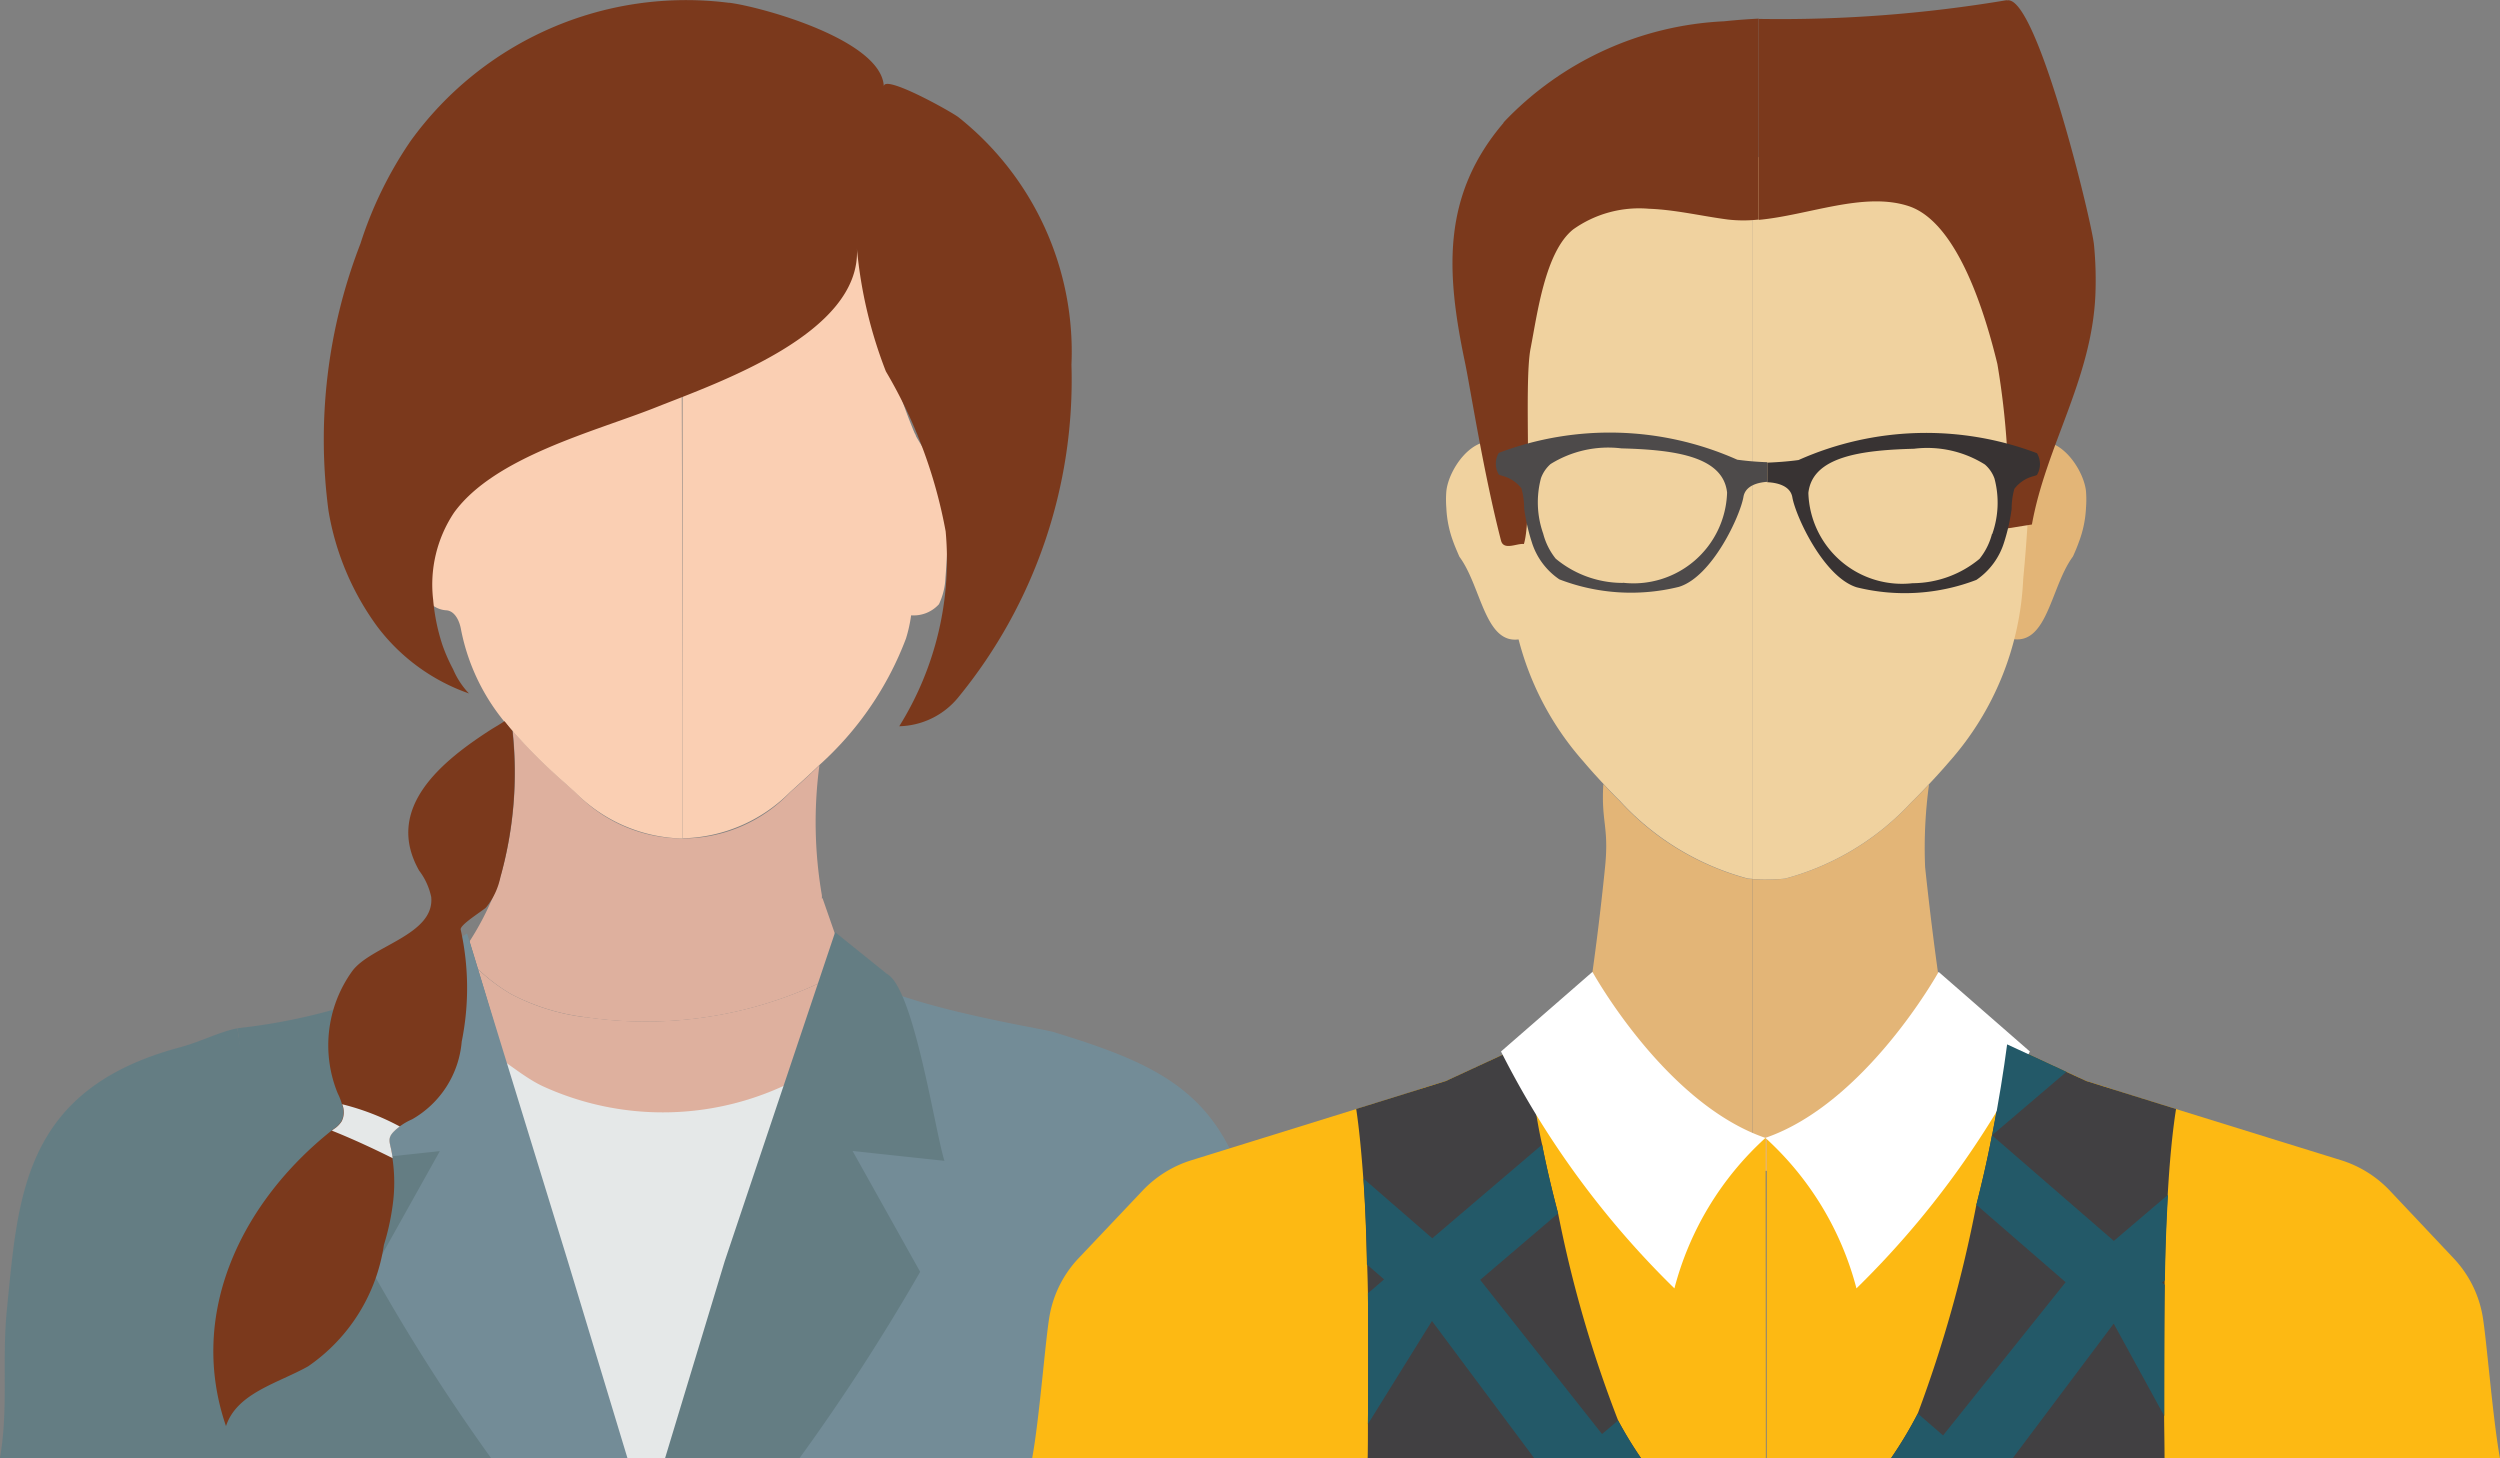 <svg xmlns="http://www.w3.org/2000/svg" width="60" height="35.002" viewBox="0 0 60 35.002">
  <rect x="0" y="0" width="60" height="35.002" fill="#808080" stroke="none"/>
  <g id="Group_3564" data-name="Group 3564" transform="translate(-43.827 -242.223)">
    <path id="Path_7101" data-name="Path 7101" d="M52.581,254.906a5.173,5.173,0,0,1-1.782-.553,4.306,4.306,0,0,1-1.178-1.013,6.846,6.846,0,0,0-.762,1.455.194.194,0,0,0,0,.123c.773,2.511,1.519,5.216,3.8,6.8a4.332,4.332,0,0,0,1.065.563,3.168,3.168,0,0,0,2.9-.481c1.149-.884,1.213-2.392,1.615-3.677.337-1.067.662-2.139.993-3.208a.21.21,0,0,0,0-.123l-.368-1.052a9.853,9.853,0,0,1-6.275,1.163" transform="translate(5.298 11.731)" fill="#deb09e"/>
    <path id="Path_7102" data-name="Path 7102" d="M57.856,254.789a.681.681,0,0,0,0-.092,10.357,10.357,0,0,1-.058-3.114c-.152.148-.306.292-.462.434-.078.07-.156.14-.234.208a3.55,3.55,0,0,1-5.165,0c-.078-.068-.156-.138-.234-.208a14.638,14.638,0,0,1-1.266-1.258,9.242,9.242,0,0,1-.29,3.486,6.723,6.723,0,0,1-.919,1.819,4.314,4.314,0,0,0,1.178,1.015,5.244,5.244,0,0,0,1.782.551,9.84,9.84,0,0,0,6.275-1.163l-.592-1.7Z" transform="translate(5.695 9.007)" fill="#deb09e"/>
    <path id="Path_7103" data-name="Path 7103" d="M57.4,249.636c-.014-.025-.029-.051-.041-.078a12.569,12.569,0,0,1-.713-2.318,13.469,13.469,0,0,1-.674-2.133c.072.656-1.8,1.533-2.275,1.864a13.534,13.534,0,0,1-1.9.96V259.3a3.742,3.742,0,0,0,2.583-1.112c.078-.07.156-.14.232-.21.158-.142.312-.286.464-.432a7.77,7.77,0,0,0,2.084-3.042,3.482,3.482,0,0,0,.123-.555.819.819,0,0,0,.668-.267,1.626,1.626,0,0,0,.156-.641c.027-.29.056-.978.084-1.268.107-1.081-.349-1.33-.8-2.139" transform="translate(8.411 3.042)" fill="#facfb3"/>
    <path id="Path_7104" data-name="Path 7104" d="M55.269,246.5l.021-.01v-.01a18.033,18.033,0,0,0-3.4,1.239,27.458,27.458,0,0,0-3.4,2.735c.136.713.45,1.889,1.126,1.93.208.012.321.255.356.46a4.985,4.985,0,0,0,1.237,2.437,13.81,13.81,0,0,0,1.266,1.258c.078.07.154.14.234.21a3.741,3.741,0,0,0,2.581,1.112l0-3.046Z" transform="translate(4.919 4.486)" fill="#facfb3"/>
    <path id="Path_7105" data-name="Path 7105" d="M49.305,253.278a1,1,0,0,1-.018.191c-.021-.019-.041-.045-.062-.066.027-.039.053-.086.08-.125" transform="translate(5.696 11.665)" fill="#e2baa1"/>
    <path id="Path_7106" data-name="Path 7106" d="M57.348,242.291a8.154,8.154,0,0,0-7.647,3.321,9.435,9.435,0,0,0-1.2,2.458,13,13,0,0,0-.767,6.412,6.517,6.517,0,0,0,1.171,2.779,4.693,4.693,0,0,0,2.2,1.605,1.94,1.94,0,0,1-.38-.58,4.11,4.11,0,0,1-.255-.578,4.8,4.8,0,0,1-.224-1.089,3.115,3.115,0,0,1,.5-2.092c.974-1.344,3.377-1.944,4.842-2.526,1.492-.594,4.93-1.77,4.828-3.812a10.829,10.829,0,0,0,.695,2.947,11.682,11.682,0,0,1,1.435,3.841,7.545,7.545,0,0,1-1.114,4.676,1.882,1.882,0,0,0,1.422-.7,12.022,12.022,0,0,0,2.711-7.974,7.19,7.19,0,0,0-2.711-5.942c-.173-.134-1.8-1.044-1.792-.738-.047-1.112-2.916-1.907-3.708-2.01" transform="translate(3.977 0)" fill="#7b391c"/>
    <path id="Path_7107" data-name="Path 7107" d="M66.44,265.536a46.3,46.3,0,0,0-.9-6.264c-.678-2.538-2.174-3.21-4.665-3.971-.378-.115-5.489-.888-5.148-2-1.124,3.677-2.5,7-3.623,10.675q-.24.78-.479,1.56Z" transform="translate(8.232 11.69)" fill="#738c97"/>
    <path id="Path_7108" data-name="Path 7108" d="M46.776,265.634h9l-.481-1.56c-1.128-3.679-2-7.189-3.13-10.866a16.846,16.846,0,0,1-2.746,1.5,14.173,14.173,0,0,1-2.818.6,49.979,49.979,0,0,1,.175,10.327" transform="translate(2.927 11.592)" fill="#647d83"/>
    <path id="Path_7109" data-name="Path 7109" d="M52.55,264.441H55q.8-1.871,1.589-3.741a25.676,25.676,0,0,0,1.186-2.735c.173-.582.436-1.128.6-1.714a9.574,9.574,0,0,1,.3-1.778,6.927,6.927,0,0,1-7.356,1.048c-.73-.329-1.422-1.147-2.222-1.184a65.281,65.281,0,0,0,3.451,10.1" transform="translate(5.563 12.784)" fill="#e5e8e8"/>
    <path id="Path_7110" data-name="Path 7110" d="M54.816,265.737a50.026,50.026,0,0,0,2.9-4.478l-1.622-2.9,2.205.236c-.226-.7-.732-4.139-1.381-4.487l-1.243-1-2.651,7.9-1.432,4.729Z" transform="translate(8.195 11.488)" fill="#647d83"/>
    <path id="Path_7111" data-name="Path 7111" d="M48.477,261.245a47.011,47.011,0,0,0,2.853,4.478H54.6l-1.432-4.729-2.421-7.871-1.476.974c-.647.347-1.155,3.786-1.381,4.487l2.205-.236-1.62,2.9" transform="translate(4.288 11.502)" fill="#738c97"/>
    <path id="Path_7112" data-name="Path 7112" d="M50.2,264.556a34,34,0,0,1-.255-3.9,33.622,33.622,0,0,0-.421-6.423c-.45.09-.865.319-1.391.46-3.759,1.011-3.868,3.568-4.139,6.275-.127,1.247.043,2.394-.171,3.592Z" transform="translate(0 12.669)" fill="#647d83"/>
    <path id="Path_7113" data-name="Path 7113" d="M53.211,254.362a1.681,1.681,0,0,1-.351.754c-.09.084-.629.415-.608.528a6.451,6.451,0,0,1,.025,2.69,2.374,2.374,0,0,1-1.19,1.864,1.5,1.5,0,0,0-.3.173,1.172,1.172,0,0,0-.113.092c-.206.185-.125.277-.076.534l.016.134a3.931,3.931,0,0,1,.006,1.13,5.829,5.829,0,0,1-.21.952,4.3,4.3,0,0,1-1.819,2.914c-.734.411-1.712.641-1.971,1.435-.937-2.729.4-5.395,2.534-7.093a.492.492,0,0,1,.051-.039.594.594,0,0,0,.185-.187.481.481,0,0,0,.012-.409,1.4,1.4,0,0,0-.1-.257,3.045,3.045,0,0,1,.343-2.929c.444-.615,1.989-.867,1.9-1.786a1.592,1.592,0,0,0-.29-.633c-.847-1.5.543-2.631,1.759-3.406.1-.06.2-.119.29-.179.068.08.125.16.191.232a9.315,9.315,0,0,1-.282,3.484" transform="translate(2.631 8.888)" fill="#7b391c"/>
    <path id="Path_7114" data-name="Path 7114" d="M49.222,255.745c-.206.185-.125.277-.08.536.008.045.014.084.021.132-.423-.212-.972-.469-1.461-.662.021-.012.033-.027.053-.039a.611.611,0,0,0,.185-.185.489.489,0,0,0,.012-.409,5.929,5.929,0,0,1,1.383.534,1.171,1.171,0,0,0-.113.092" transform="translate(4.088 13.607)" fill="#e5e8e8"/>
    <path id="Path_7115" data-name="Path 7115" d="M62.717,249.227a2.7,2.7,0,0,0-.261-1.186c-.037-.09-.078-.189-.127-.284a.674.674,0,0,0-.325-.333c-.633-.255-1.231.621-1.282,1.151a2.5,2.5,0,0,0,0,.393,2.658,2.658,0,0,0,.16.8c.045.127.1.251.154.376.623.839.623,2.647,1.979,1.743.452-.452,0-1.809-.3-2.261a1.108,1.108,0,0,1,0-.395" transform="translate(17.817 5.441)" fill="#f0d29f"/>
    <path id="Path_7116" data-name="Path 7116" d="M68.179,247.424a.678.678,0,0,0-.325.331,2.838,2.838,0,0,0-.127.286,2.7,2.7,0,0,0-.261,1.186,1.108,1.108,0,0,1,0,.395c-.3.452-.748,1.809-.3,2.261,1.356.9,1.356-.9,1.979-1.743.058-.125.109-.251.154-.378a2.645,2.645,0,0,0,.16-.793,2.519,2.519,0,0,0,0-.395c-.053-.528-.649-1.4-1.282-1.149" transform="translate(24.432 5.44)" fill="#e3b577"/>
    <path id="Path_7117" data-name="Path 7117" d="M68.531,251.38l-.018.021c-.134.14-.271.284-.417.423a6.325,6.325,0,0,1-3.023,1.823,3.366,3.366,0,0,1-.45.021c-.121,0-.236,0-.329-.008v7.012c.074-.006.144-.006.224-.016a1.384,1.384,0,0,0,.226,0c2.3.317,2.32-2.094,4.09-4.117q-.225-1.517-.4-3.165a11.18,11.18,0,0,1,.095-1.994" transform="translate(21.596 9.663)" fill="#e3b577"/>
    <path id="Path_7118" data-name="Path 7118" d="M63.122,251.781c-.132-.127-.253-.257-.374-.386l-.016-.014c-.055.913.14,1.019.041,1.994-.111,1.1-.245,2.152-.395,3.163,1.708,1.952,1.858,4.26,3.936,4.133v-7.012a1.116,1.116,0,0,1-.123-.012,6.387,6.387,0,0,1-3.068-1.864" transform="translate(19.575 9.663)" fill="#e3b577"/>
    <path id="Path_7119" data-name="Path 7119" d="M61.513,248.1a7.582,7.582,0,0,0-.1,1.093,37.364,37.364,0,0,0,.148,4.982,7.074,7.074,0,0,0,1.778,4.39c.15.179.319.364.493.551.121.129.243.257.374.384a6.408,6.408,0,0,0,3.068,1.866,1.215,1.215,0,0,0,.123.01V244.062c-3.615.238-5.364,1.04-5.88,4.041" transform="translate(18.496 1.94)" fill="#f0d29f"/>
    <path id="Path_7120" data-name="Path 7120" d="M70.827,248.113c-.53-3.093-2.366-3.851-6.207-4.061l-.327.021V261.39c.09.006.208.01.327.01a3.833,3.833,0,0,0,.452-.021,6.347,6.347,0,0,0,3.021-1.821c.146-.142.284-.286.417-.427.177-.187.345-.372.5-.553a7.074,7.074,0,0,0,1.778-4.39,37.36,37.36,0,0,0,.148-4.982,7.3,7.3,0,0,0-.1-1.093" transform="translate(21.596 1.93)" fill="#f0d29f"/>
    <path id="Path_7121" data-name="Path 7121" d="M73.481,264.742l-.006-7.693s-1.05,2.255-2.257,1.654l-1.862-4.651-1.642.754-1.907.882-.588.181-1.56.487L59.7,257.586a2.723,2.723,0,0,0-1.171.728L57,259.929a2.692,2.692,0,0,0-.7,1.365c-.1.534-.245,2.487-.423,3.449Z" transform="translate(12.721 12.483)" fill="#fdb913"/>
    <path id="Path_7122" data-name="Path 7122" d="M68.687,264.742l-.006-7.693s-2.6.333-3.171,1.05l-.947-4.047-1.642.754-1.907.882-.588.181a48.328,48.328,0,0,0,1.827,8.872Z" transform="translate(17.514 12.483)" fill="#fdb913"/>
    <path id="Path_7123" data-name="Path 7123" d="M59.924,259.707c.008.226.014.452.018.686.008.629.008,2.456,0,3.14,0,.269,0,.545-.006.822h6.566a9.581,9.581,0,0,1-.557-.915,29.327,29.327,0,0,1-1.439-4.967c-.148-.561-.28-1.118-.384-1.65-.049-.218-.09-.434-.125-.641-.123-.647-.214-1.247-.282-1.763l-1.143.528-.765.354-2.146.668c.072.479.125,1.044.171,1.673s.072,1.319.086,2.066" transform="translate(16.715 12.869)" fill="#414042"/>
    <path id="Path_7124" data-name="Path 7124" d="M63.55,253.572l-2.195,1.911a21.461,21.461,0,0,0,4.162,5.685,7.4,7.4,0,0,1,2.185-3.611c-2.411-.824-4.152-3.985-4.152-3.985" transform="translate(18.496 11.976)" fill="#fff"/>
    <path id="Path_7125" data-name="Path 7125" d="M82.057,264.742c-.177-.962-.325-2.914-.423-3.449a2.692,2.692,0,0,0-.7-1.365l-1.523-1.615a2.729,2.729,0,0,0-1.169-.728l-3.965-1.229-1.56-.487-.588-.181-1.907-.882-1.64-.754L66.723,258.7c-1.208.6-2.261-1.654-2.261-1.654l0,7.693Z" transform="translate(21.77 12.483)" fill="#fdb913"/>
    <path id="Path_7126" data-name="Path 7126" d="M70.894,264.742a48.126,48.126,0,0,0,1.825-8.872l-.588-.181-1.907-.882-1.64-.754-.95,4.047c-.573-.717-3.173-1.05-3.173-1.05l0,7.693Z" transform="translate(21.771 12.483)" fill="#fdb913"/>
    <path id="Path_7127" data-name="Path 7127" d="M72.475,264.356c0-.343-.008-.684-.01-1.017,0-.686,0-2.516.014-3.142a1.058,1.058,0,0,1,0-.117c.008-.734.035-1.42.072-2.049.045-.785.109-1.482.2-2.061L70.6,255.3l-.483-.222-1.424-.66c-.082.625-.2,1.371-.358,2.178l0,0c-.1.534-.23,1.1-.376,1.669a30.821,30.821,0,0,1-1.406,5.011,10.038,10.038,0,0,1-.643,1.075Z" transform="translate(23.301 12.869)" fill="#414042"/>
    <path id="Path_7128" data-name="Path 7128" d="M64.443,257.557a7.4,7.4,0,0,1,2.185,3.611,21.5,21.5,0,0,0,4.162-5.685L68.6,253.572s-1.751,3.161-4.162,3.985" transform="translate(21.754 11.976)" fill="#fff"/>
    <path id="Path_7129" data-name="Path 7129" d="M67.449,254.419c-.082.623-.2,1.369-.358,2.178l1.782-1.519Z" transform="translate(24.549 12.869)" fill="#235968"/>
    <path id="Path_7130" data-name="Path 7130" d="M68.827,263.235,71.255,260l1.213,2.216c0-.686,0-2.516.012-3.142l-.068-.06.072-.058c.01-.734.037-1.42.074-2.049l-1.3,1.108-2.925-2.536c-.1.534-.23,1.1-.374,1.669l2.142,1.858-2.941,3.677-.606-.524a10.051,10.051,0,0,1-.645,1.075Z" transform="translate(23.301 13.99)" fill="#235968"/>
    <path id="Path_7131" data-name="Path 7131" d="M60.243,258.825l-.388.335c.008.627.008,2.456,0,3.138l1.537-2.474,2.46,3.3h2.563a9.543,9.543,0,0,1-.557-.912l-.384.325-2.925-3.7,1.87-1.595c-.148-.561-.28-1.116-.384-1.65L61.4,257.839l-1.65-1.433c.041.625.072,1.322.086,2.066Z" transform="translate(16.802 14.103)" fill="#235968"/>
    <path id="Path_7132" data-name="Path 7132" d="M62.017,244.935c-1.492,1.747-1.383,3.586-.929,5.751.121.571.44,2.629.865,4.277.064.249.386.06.549.084.216-.672-.006-3.823.16-4.69.162-.826.347-2.32,1.023-2.861A2.73,2.73,0,0,1,65.5,247c.641.023,1.268.177,1.9.259a3.274,3.274,0,0,0,.738,0v-4.822c-.277.014-.555.035-.832.064a7.79,7.79,0,0,0-5.292,2.427" transform="translate(17.898 0.233)" fill="#7b391c"/>
    <path id="Path_7133" data-name="Path 7133" d="M70.316,242.227a32.762,32.762,0,0,1-5.95.45V247.5c1.2-.113,2.526-.684,3.6-.329,1.2.4,1.856,2.68,2.125,3.788a18.992,18.992,0,0,1,.251,3.944l.578-.092c.339-1.883,1.432-3.484,1.523-5.5a8.815,8.815,0,0,0-.033-1.211c-.051-.551-1.381-6.038-2.09-5.866" transform="translate(21.673)" fill="#7b391c"/>
    <path id="Path_7134" data-name="Path 7134" d="M64.345,250.877a2.517,2.517,0,0,1-1.607-.582,1.6,1.6,0,0,1-.3-.6,2.259,2.259,0,0,1-.053-1.334.824.824,0,0,1,.23-.337,2.616,2.616,0,0,1,1.7-.376c1.243.033,2.442.179,2.536,1.061a2.247,2.247,0,0,1-2.5,2.164m-2.978-3.118a.507.507,0,0,0,0,.522c.006.01.138.043.152.051a.844.844,0,0,1,.39.279,1.807,1.807,0,0,1,.066.485,4.615,4.615,0,0,0,.181.8,1.68,1.68,0,0,0,.664.9,4.782,4.782,0,0,0,2.871.179c.8-.247,1.474-1.712,1.548-2.166.053-.28.378-.341.569-.354v-.471a7.111,7.111,0,0,1-.719-.06,7.517,7.517,0,0,0-5.722-.164" transform="translate(18.426 5.336)" fill="#4d4a4a"/>
    <path id="Path_7135" data-name="Path 7135" d="M69.861,249.7a1.581,1.581,0,0,1-.3.6,2.535,2.535,0,0,1-1.607.584,2.249,2.249,0,0,1-2.5-2.166c.095-.882,1.293-1.028,2.536-1.061a2.6,2.6,0,0,1,1.7.378.8.8,0,0,1,.23.335,2.257,2.257,0,0,1-.053,1.334m-4.649-1.776c-.3.041-.58.055-.736.062l-.014,0v.471h.014c.189.01.532.068.586.354.076.454.752,1.922,1.548,2.168a4.8,4.8,0,0,0,2.871-.179,1.693,1.693,0,0,0,.664-.9,4.639,4.639,0,0,0,.181-.8,1.8,1.8,0,0,1,.066-.485.837.837,0,0,1,.388-.282c.016-.008.148-.041.154-.051a.507.507,0,0,0,0-.522,7.517,7.517,0,0,0-5.722.164" transform="translate(21.774 5.336)" fill="#383333"/>
  </g>
</svg>
